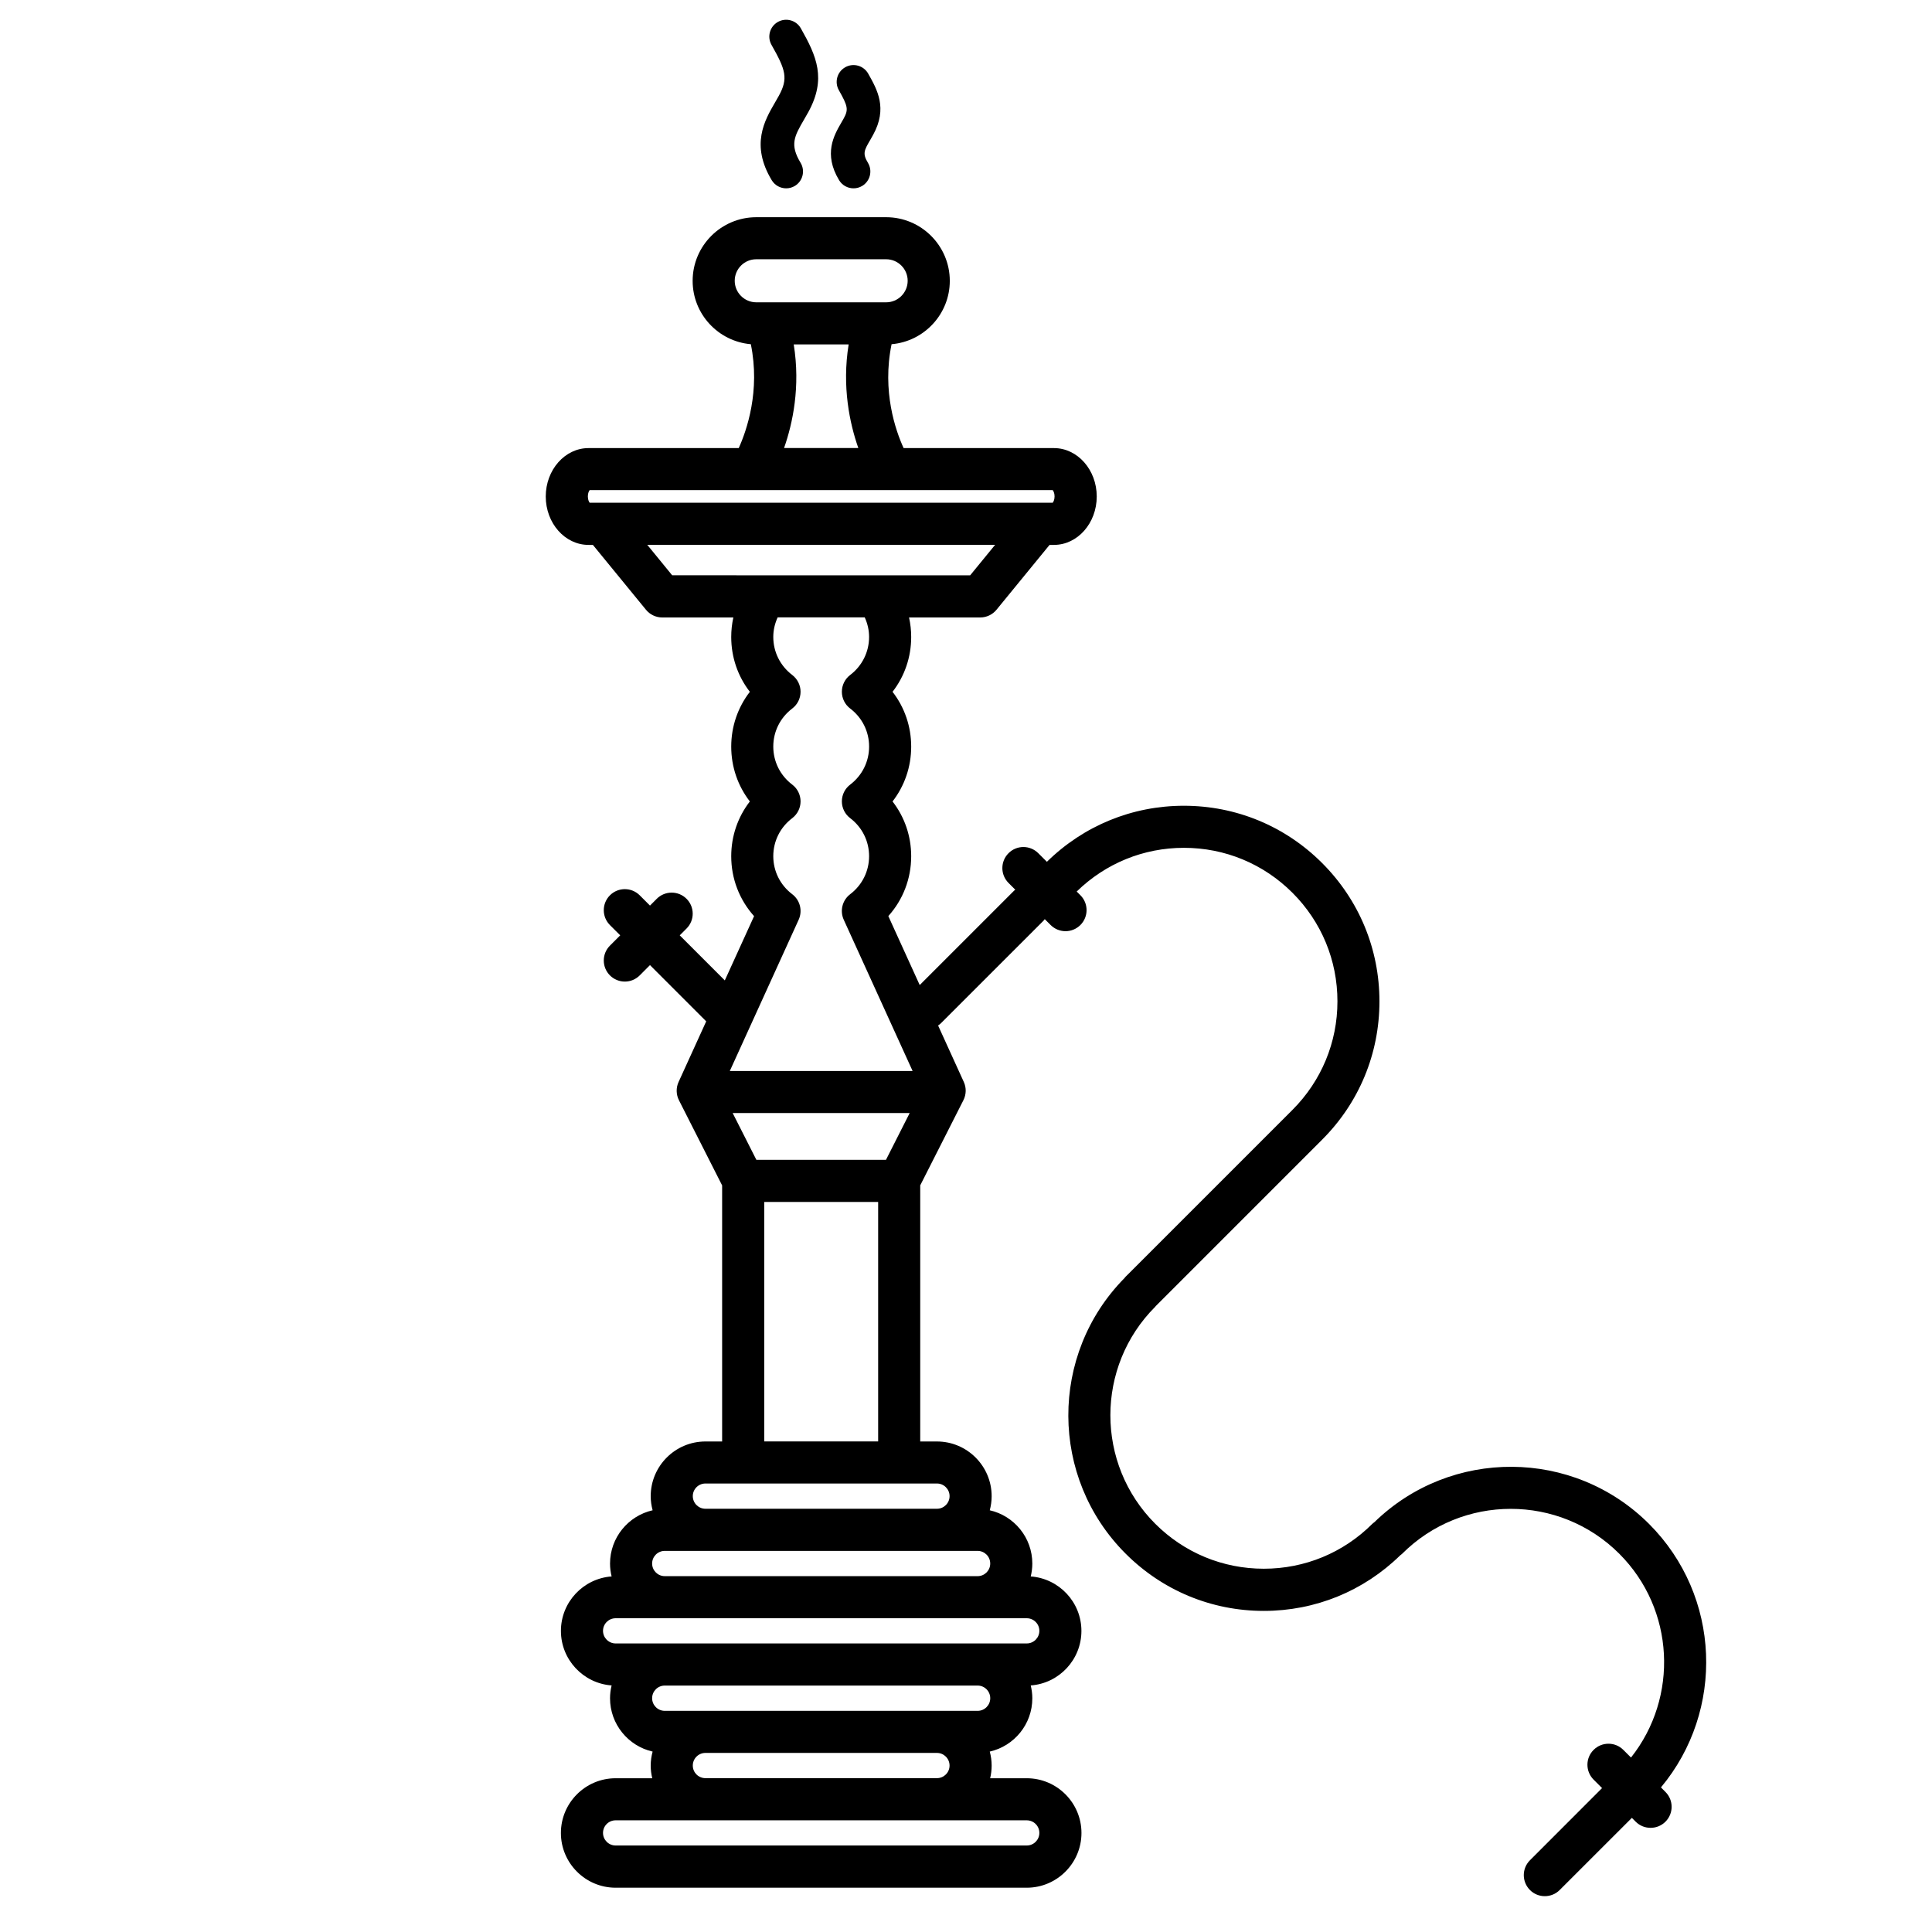 <svg height='100px' width='100px'  fill="#000000" xmlns="http://www.w3.org/2000/svg" xmlns:xlink="http://www.w3.org/1999/xlink" version="1.1" x="0px" y="0px" viewBox="0 0 100 100" enable-background="new 0 0 100 100" xml:space="preserve"><g><path d="M85.971,92.516c3.313-3.974,3.113-9.906-0.615-13.637c-3.92-3.917-10.269-3.941-14.222-0.087   c-0.032,0.022-0.067,0.048-0.099,0.079c-1.502,1.501-3.497,2.326-5.621,2.326c-2.121,0-4.115-0.825-5.618-2.326   c-3.099-3.098-3.096-8.141,0-11.236c0.011-0.011,0.015-0.021,0.022-0.029l8.615-8.617c1.914-1.911,2.967-4.454,2.967-7.158   s-1.053-5.246-2.967-7.16c-1.912-1.913-4.453-2.965-7.156-2.965c-2.674,0-5.186,1.031-7.09,2.901l-0.446-0.446   c-0.427-0.426-1.115-0.426-1.539,0c-0.427,0.426-0.427,1.114,0,1.541l0.349,0.349c-0.025,0.021-0.053,0.039-0.074,0.062   l-4.873,4.873l-1.624-3.569c0.759-0.845,1.183-1.936,1.183-3.098c0-1.046-0.342-2.033-0.965-2.836   c0.623-0.806,0.965-1.792,0.965-2.838c0-1.044-0.342-2.033-0.965-2.837c0.623-0.804,0.965-1.792,0.965-2.837   c0-0.342-0.037-0.682-0.111-1.011h0.559h3.124c0.326,0,0.636-0.146,0.844-0.4l2.746-3.356h0.226c1.222,0,2.216-1.123,2.216-2.506   c0-1.381-0.994-2.505-2.216-2.505h-7.78c-0.416-0.91-1.126-2.94-0.623-5.377c1.685-0.144,3.013-1.558,3.013-3.279   c0-1.816-1.478-3.294-3.294-3.294h-6.722c-1.816,0-3.294,1.478-3.294,3.294c0,1.721,1.328,3.135,3.012,3.279   c0.496,2.419-0.213,4.462-0.626,5.377h-7.775c-1.221,0-2.214,1.124-2.214,2.505c0,1.383,0.993,2.506,2.214,2.506h0.226l2.747,3.356   c0.206,0.253,0.516,0.4,0.843,0.4H37.4h0.558c-0.073,0.329-0.11,0.669-0.11,1.011c0,1.047,0.343,2.035,0.964,2.837   c-0.621,0.804-0.964,1.791-0.964,2.837s0.343,2.034,0.964,2.838c-0.621,0.803-0.964,1.79-0.964,2.836   c0,1.162,0.423,2.253,1.183,3.101l-1.515,3.326l-2.333-2.333l0.352-0.352c0.426-0.424,0.426-1.115,0-1.54   c-0.425-0.425-1.115-0.425-1.541,0l-0.351,0.352l-0.532-0.532c-0.425-0.425-1.116-0.425-1.541,0c-0.425,0.425-0.425,1.115,0,1.541   l0.532,0.531l-0.532,0.533c-0.425,0.424-0.425,1.115,0,1.541c0.213,0.212,0.492,0.32,0.77,0.32c0.279,0,0.559-0.107,0.771-0.32   l0.532-0.533l2.91,2.911l-1.431,3.141c-0.137,0.301-0.129,0.648,0.02,0.943l2.235,4.408v13.254h-0.864   c-1.562,0-2.833,1.271-2.833,2.834c0,0.25,0.038,0.492,0.099,0.727c-1.259,0.286-2.204,1.414-2.204,2.76   c0,0.229,0.03,0.45,0.082,0.664c-1.464,0.107-2.624,1.329-2.624,2.82c0,1.49,1.16,2.716,2.624,2.822   c-0.052,0.215-0.082,0.436-0.082,0.664c0,1.346,0.945,2.474,2.204,2.76c-0.062,0.232-0.099,0.475-0.099,0.727   c0,0.227,0.03,0.443,0.08,0.653h-1.895c-1.562,0-2.833,1.271-2.833,2.833c0,1.561,1.271,2.833,2.833,2.833h21.279   c1.562,0,2.832-1.272,2.832-2.833c0-1.562-1.27-2.833-2.832-2.833H51.25c0.05-0.21,0.078-0.429,0.078-0.653   c0-0.252-0.035-0.494-0.098-0.727c1.261-0.286,2.203-1.414,2.203-2.76c0-0.229-0.031-0.449-0.082-0.664   c1.465-0.106,2.623-1.332,2.623-2.822c0-1.491-1.158-2.712-2.623-2.82c0.051-0.214,0.082-0.435,0.082-0.664   c0-1.346-0.942-2.474-2.203-2.76c0.062-0.232,0.098-0.477,0.098-0.727c0-1.562-1.27-2.834-2.832-2.834h-0.865V61.354l2.235-4.408   c0.15-0.295,0.158-0.645,0.021-0.943l-1.331-2.923c0.061-0.04,0.119-0.087,0.172-0.142l5.288-5.287   c0.022-0.023,0.041-0.051,0.061-0.076l0.303,0.303c0.214,0.212,0.49,0.32,0.771,0.32c0.279,0,0.557-0.107,0.771-0.32   c0.425-0.425,0.425-1.116,0-1.541l-0.192-0.192c1.494-1.457,3.457-2.262,5.549-2.262c2.123,0,4.117,0.826,5.619,2.327   s2.328,3.496,2.328,5.619s-0.83,4.118-2.328,5.618l-8.646,8.645c-0.019,0.02-0.03,0.04-0.049,0.061   c-3.894,3.953-3.875,10.33,0.056,14.26c1.912,1.913,4.453,2.967,7.156,2.967c2.664,0,5.165-1.023,7.064-2.88   c0.033-0.026,0.065-0.047,0.097-0.078c3.1-3.099,8.141-3.099,11.239,0c2.877,2.879,3.076,7.431,0.606,10.548l-0.397-0.396   c-0.424-0.426-1.114-0.426-1.539,0c-0.426,0.423-0.426,1.113,0,1.539l0.438,0.438l-3.732,3.735c-0.426,0.426-0.426,1.113,0,1.541   c0.211,0.213,0.49,0.318,0.767,0.318c0.28,0,0.56-0.105,0.771-0.318l3.737-3.735l0.198,0.199c0.213,0.213,0.492,0.317,0.771,0.317   c0.276,0,0.555-0.104,0.769-0.317c0.426-0.427,0.426-1.116,0-1.541L85.971,92.516z M38.029,14.533c0-0.615,0.5-1.114,1.115-1.114   h6.722c0.615,0,1.115,0.5,1.115,1.114c0,0.614-0.5,1.115-1.115,1.115h-0.571h-5.581h-0.57   C38.529,15.647,38.029,15.147,38.029,14.533z M41.083,17.826h2.843c-0.354,2.197,0.056,4.094,0.5,5.363h-3.843   C41.028,21.92,41.438,20.023,41.083,17.826z M30.521,25.369h8.382h7.206h8.379c0.035,0.042,0.096,0.149,0.096,0.325   c0,0.176-0.061,0.285-0.096,0.328h-0.68H31.204h-0.683c-0.034-0.044-0.094-0.151-0.094-0.328   C30.427,25.517,30.486,25.411,30.521,25.369z M37.4,29.777h-2.608L33.503,28.2h18.004l-1.291,1.578H47.61h-2.226h-5.759   L37.4,29.777L37.4,29.777z M41.007,46.285c-0.624-0.474-0.982-1.191-0.982-1.969c0-0.777,0.358-1.496,0.982-1.969   c0.27-0.207,0.43-0.527,0.43-0.867s-0.159-0.662-0.43-0.868c-0.624-0.473-0.982-1.192-0.982-1.97c0-0.777,0.358-1.495,0.982-1.97   c0.271-0.205,0.43-0.526,0.43-0.867c0-0.34-0.16-0.66-0.43-0.867c-0.624-0.475-0.982-1.192-0.982-1.971   c0-0.353,0.081-0.694,0.226-1.011h4.508c0.144,0.317,0.225,0.659,0.225,1.011c0,0.777-0.357,1.496-0.98,1.971   c-0.271,0.207-0.429,0.527-0.429,0.867c0,0.34,0.158,0.662,0.429,0.867c0.624,0.475,0.981,1.194,0.981,1.97   c0,0.777-0.357,1.495-0.981,1.971c-0.271,0.205-0.429,0.527-0.429,0.867c0,0.338,0.158,0.66,0.429,0.866   c0.624,0.474,0.98,1.194,0.98,1.97c0,0.777-0.357,1.495-0.98,1.969c-0.405,0.309-0.542,0.856-0.332,1.32l3.565,7.831h-9.463   l3.565-7.831C41.549,47.141,41.412,46.594,41.007,46.285z M45.858,60.033H39.15l-1.227-2.422h9.162L45.858,60.033z M53.797,94.87   c0,0.36-0.292,0.653-0.652,0.653H31.865c-0.36,0-0.653-0.293-0.653-0.653s0.293-0.651,0.653-0.651h4.648h11.983h4.646   C53.505,94.219,53.797,94.51,53.797,94.87z M36.513,92.037c-0.361,0-0.654-0.292-0.654-0.652c0-0.361,0.293-0.654,0.654-0.654   h11.983c0.36,0,0.653,0.293,0.653,0.654c0,0.36-0.293,0.652-0.653,0.652H36.513z M50.604,88.553h-2.106H36.513h-2.105   c-0.362,0-0.654-0.295-0.654-0.654c0-0.36,0.292-0.654,0.654-0.654h16.195c0.359,0,0.652,0.294,0.652,0.654   C51.256,88.258,50.963,88.553,50.604,88.553z M53.797,84.411c0,0.36-0.292,0.653-0.652,0.653h-2.541H34.408h-2.543   c-0.36,0-0.653-0.293-0.653-0.653c0-0.358,0.293-0.651,0.653-0.651h2.543h16.195h2.541C53.505,83.76,53.797,84.053,53.797,84.411z    M50.604,81.581H34.408c-0.362,0-0.654-0.294-0.654-0.653c0-0.361,0.292-0.654,0.654-0.654h2.105h11.983h2.105   c0.36,0,0.653,0.293,0.653,0.654C51.256,81.287,50.963,81.581,50.604,81.581z M49.15,77.439c0,0.36-0.293,0.654-0.653,0.654H36.513   c-0.361,0-0.654-0.294-0.654-0.654c0-0.359,0.293-0.653,0.654-0.653h1.954h8.076h1.954C48.856,76.786,49.15,77.08,49.15,77.439z    M39.556,74.607V62.212h5.897v12.396H39.556L39.556,74.607z"></path><path d="M40.112,5.309c-0.536,0.923-1.271,2.189-0.167,4.019c0.165,0.271,0.452,0.42,0.747,0.42c0.154,0,0.309-0.04,0.45-0.125   c0.412-0.248,0.545-0.785,0.296-1.197c-0.571-0.946-0.319-1.379,0.182-2.242c0.073-0.125,0.146-0.251,0.217-0.38   c0.946-1.725,0.437-2.887-0.387-4.34c-0.237-0.418-0.769-0.565-1.188-0.328c-0.419,0.237-0.566,0.769-0.329,1.187   c0.74,1.305,0.873,1.736,0.375,2.643C40.244,5.082,40.178,5.195,40.112,5.309z"></path><path d="M43.539,6.361c-0.369,0.638-0.929,1.604-0.107,2.967c0.164,0.271,0.452,0.42,0.746,0.42c0.155,0,0.309-0.04,0.45-0.125   c0.412-0.248,0.545-0.785,0.296-1.197c-0.29-0.479-0.194-0.646,0.124-1.19c0.048-0.086,0.099-0.171,0.146-0.259   c0.755-1.376,0.217-2.327-0.257-3.167c-0.237-0.418-0.77-0.566-1.188-0.329c-0.419,0.237-0.567,0.769-0.33,1.188   c0.475,0.839,0.502,1.004,0.247,1.47C43.625,6.214,43.582,6.287,43.539,6.361z"></path></g></svg>